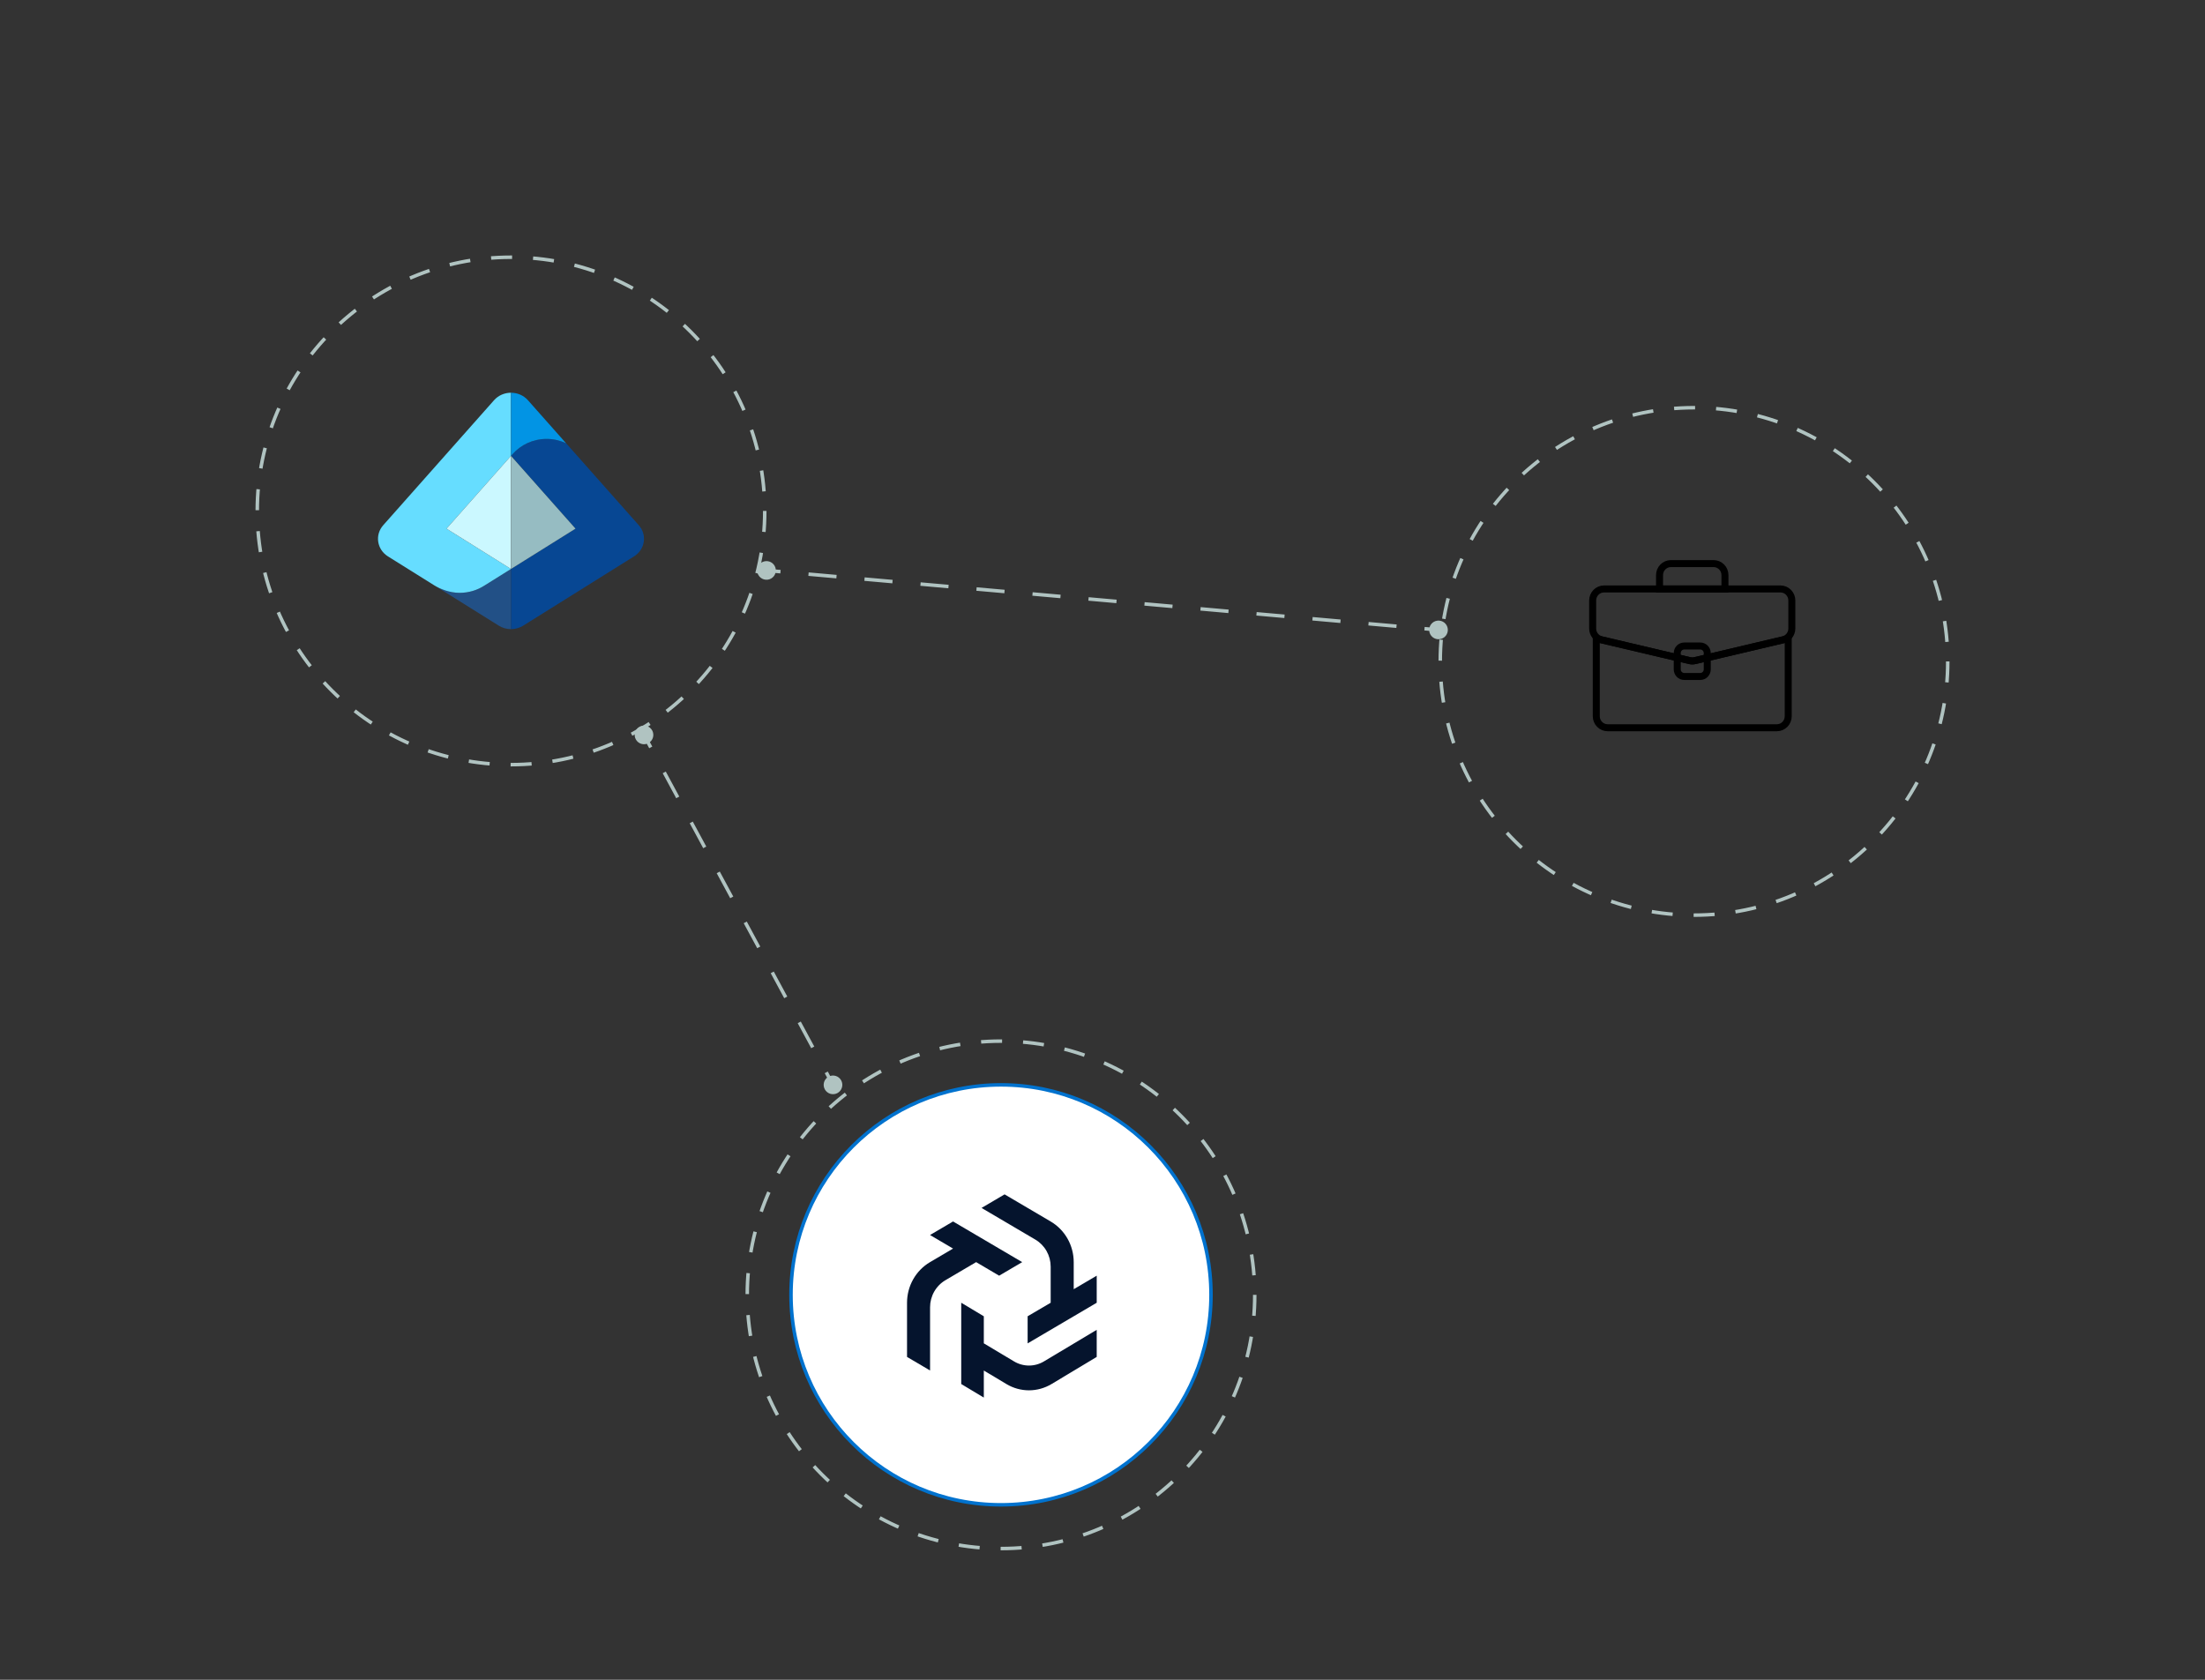 <svg width="630" height="480" viewBox="0 0 630 480" fill="none" xmlns="http://www.w3.org/2000/svg">
<rect x="0" y="0" width="630" height="480" fill="#333333" stroke="none"/>
<circle cx="286" cy="370" r="72.5" stroke="#B0C3C1" stroke-dasharray="6 6"/>
<circle cx="484" cy="189" r="72.5" stroke="#B0C3C1" stroke-dasharray="6 6"/>
<circle cx="146" cy="146" r="72.5" stroke="#B0C3C1" stroke-dasharray="6 6"/>
<path d="M286 430C319.137 430 346 403.137 346 370C346 336.863 319.137 310 286 310C252.863 310 226 336.863 226 370C226 403.137 252.863 430 286 430Z" fill="white" stroke="#0072CE" stroke-linecap="round" stroke-linejoin="round"/>
<path d="M272.301 349.033L265.721 352.906L272.301 356.779L265.721 360.652C263.723 361.829 262.065 363.521 260.912 365.558C259.759 367.596 259.152 369.907 259.152 372.26V387.74L265.733 391.613V373.567C265.733 371.997 266.137 370.455 266.907 369.095C267.676 367.735 268.783 366.606 270.116 365.821L278.894 360.652L285.475 364.526L292.056 360.652L272.301 349.033Z" fill="#05142D"/>
<path d="M298.284 389.012C296.981 389.794 295.502 390.206 293.998 390.206C292.493 390.206 291.014 389.794 289.711 389.012L281.09 383.859V376.13L274.637 372.259V395.484L281.09 399.355V391.626L287.556 395.497C289.514 396.668 291.733 397.284 293.992 397.284C296.25 397.284 298.469 396.668 300.427 395.497L313.346 387.742V380.001L298.284 389.012Z" fill="#05142D"/>
<path d="M306.776 368.387V360.65C306.774 358.296 306.164 355.984 305.009 353.946C303.853 351.908 302.192 350.216 300.193 349.04L287.026 341.291L280.443 345.165L295.808 354.21C297.14 354.993 298.247 356.12 299.017 357.478C299.787 358.837 300.192 360.377 300.193 361.946V372.261L293.61 376.123V383.872L313.347 372.261V364.525L306.776 368.387Z" fill="#05142D"/>
<path d="M413.656 180.235C413.786 178.768 412.702 177.474 411.235 177.344C409.768 177.214 408.474 178.298 408.344 179.765C408.214 181.232 409.298 182.526 410.765 182.656C412.232 182.786 413.526 181.702 413.656 180.235ZM221.656 163.235C221.786 161.768 220.702 160.474 219.235 160.344C217.768 160.214 216.474 161.298 216.344 162.765C216.214 164.232 217.298 165.526 218.765 165.656C220.232 165.786 221.526 164.702 221.656 163.235ZM411 180L411.044 179.502L407.044 179.148L407 179.646L406.956 180.144L410.956 180.498L411 180ZM399 178.938L399.044 178.439L391.044 177.731L391 178.229L390.956 178.727L398.956 179.436L399 178.938ZM383 177.521L383.044 177.023L375.044 176.314L375 176.813L374.956 177.311L382.956 178.019L383 177.521ZM367 176.104L367.044 175.606L359.044 174.898L359 175.396L358.956 175.894L366.956 176.602L367 176.104ZM351 174.688L351.044 174.189L343.044 173.481L343 173.979L342.956 174.477L350.956 175.186L351 174.688ZM335 173.271L335.044 172.773L327.044 172.064L327 172.563L326.956 173.061L334.956 173.769L335 173.271ZM319 171.854L319.044 171.356L311.044 170.648L311 171.146L310.956 171.644L318.956 172.352L319 171.854ZM303 170.438L303.044 169.939L295.044 169.231L295 169.729L294.956 170.227L302.956 170.936L303 170.438ZM287 169.021L287.044 168.523L279.044 167.814L279 168.313L278.956 168.811L286.956 169.519L287 169.021ZM271 167.604L271.044 167.106L263.044 166.398L263 166.896L262.956 167.394L270.956 168.102L271 167.604ZM255 166.188L255.044 165.689L247.044 164.981L247 165.479L246.956 165.977L254.956 166.686L255 166.188ZM239 164.771L239.044 164.273L231.044 163.564L231 164.063L230.956 164.561L238.956 165.269L239 164.771ZM223 163.354L223.044 162.856L219.044 162.502L219 163L218.956 163.498L222.956 163.852L223 163.354Z" fill="#B0C3C1"/>
<path d="M239.267 312.346C240.563 311.647 241.046 310.029 240.346 308.733C239.647 307.437 238.029 306.954 236.733 307.654C235.437 308.353 234.954 309.971 235.654 311.267C236.353 312.563 237.971 313.046 239.267 312.346ZM185.267 212.346C186.563 211.647 187.046 210.029 186.346 208.733C185.647 207.437 184.029 206.954 182.733 207.654C181.437 208.353 180.954 209.971 181.654 211.267C182.353 212.563 183.971 213.046 185.267 212.346ZM238 310L238.44 309.762L236.511 306.191L236.071 306.429L235.631 306.666L237.56 310.238L238 310ZM232.214 299.286L232.654 299.048L228.797 291.905L228.357 292.143L227.917 292.38L231.774 299.523L232.214 299.286ZM224.5 285L224.94 284.762L221.083 277.62L220.643 277.857L220.203 278.095L224.06 285.238L224.5 285ZM216.786 270.714L217.226 270.477L213.369 263.334L212.929 263.571L212.489 263.809L216.346 270.952L216.786 270.714ZM209.071 256.429L209.511 256.191L205.654 249.048L205.214 249.286L204.774 249.523L208.631 256.666L209.071 256.429ZM201.357 242.143L201.797 241.905L197.94 234.762L197.5 235L197.06 235.238L200.917 242.38L201.357 242.143ZM193.643 227.857L194.083 227.62L190.226 220.477L189.786 220.714L189.346 220.952L193.203 228.095L193.643 227.857ZM185.929 213.571L186.369 213.334L184.44 209.762L184 210L183.56 210.238L185.489 213.809L185.929 213.571Z" fill="#B0C3C1"/>
<path d="M124.053 167.246C125.691 168.268 128.414 169.404 131.294 169.404C133.916 169.404 136.352 168.644 138.37 167.348C138.37 167.348 138.375 167.348 138.379 167.343L146 162.581V179.778C144.792 179.778 143.576 179.448 142.521 178.79L124.053 167.246Z" fill="#225086"/>
<path d="M141.157 114.363L109.49 150.083C107.046 152.844 107.683 157.016 110.854 158.996C110.854 158.996 122.575 166.322 124.053 167.246C125.691 168.268 128.414 169.404 131.294 169.404C133.916 169.404 136.352 168.644 138.37 167.348C138.37 167.348 138.375 167.348 138.379 167.343L146 162.581L127.574 151.062L146.004 130.272V112.222C144.214 112.222 142.424 112.936 141.157 114.363Z" fill="#66DDFF"/>
<path d="M127.574 151.062L127.794 151.198L146 162.581H146.004V130.276L146 130.272L127.574 151.062Z" fill="#CBF8FF"/>
<path d="M181.145 158.996C184.316 157.016 184.954 152.844 182.509 150.083L161.732 126.645C160.055 125.864 158.177 125.417 156.188 125.417C152.282 125.417 148.791 127.101 146.468 129.749L146.008 130.268L164.434 151.058L146.004 162.576V179.773C147.216 179.773 148.423 179.444 149.479 178.785L181.145 158.992V158.996Z" fill="#074793"/>
<path d="M146.004 112.222V130.272L146.464 129.753C148.787 127.106 152.278 125.421 156.184 125.421C158.177 125.421 160.052 125.873 161.728 126.65L150.839 114.367C149.576 112.94 147.786 112.226 146 112.226L146.004 112.222Z" fill="#0294E4"/>
<path d="M164.43 151.062L146.004 130.276V162.576L164.43 151.062Z" fill="#96BCC2"/>
<path d="M509.448 182.805L484.236 188.775C483.752 188.889 483.248 188.889 482.764 188.775L457.552 182.805C456.085 182.458 455.047 181.13 455.047 179.6V171.584C455.047 169.766 456.499 168.293 458.288 168.293H508.711C510.502 168.293 511.953 169.767 511.953 171.584V179.6C511.953 181.129 510.915 182.457 509.448 182.805Z" stroke="black" stroke-width="2" stroke-miterlimit="10"/>
<path d="M477.398 161.048H489.602C491.391 161.048 492.843 162.523 492.843 164.339V168.293H474.156V164.339C474.156 162.523 475.609 161.048 477.398 161.048Z" stroke="black" stroke-width="2" stroke-miterlimit="10"/>
<path d="M507.679 207.952H459.322C457.531 207.952 456.08 206.479 456.08 204.661V182.498L482.769 188.777C483.25 188.89 483.751 188.89 484.233 188.777L510.921 182.498V204.661C510.921 206.479 509.469 207.952 507.68 207.952H507.679Z" stroke="black" stroke-width="2" stroke-miterlimit="10"/>
<path d="M485.79 184.595H481.208C480.105 184.595 479.211 185.503 479.211 186.623V191.274C479.211 192.394 480.105 193.302 481.208 193.302H485.79C486.893 193.302 487.787 192.394 487.787 191.274V186.623C487.787 185.503 486.893 184.595 485.79 184.595Z" stroke="black" stroke-width="2" stroke-miterlimit="10"/>
</svg>
